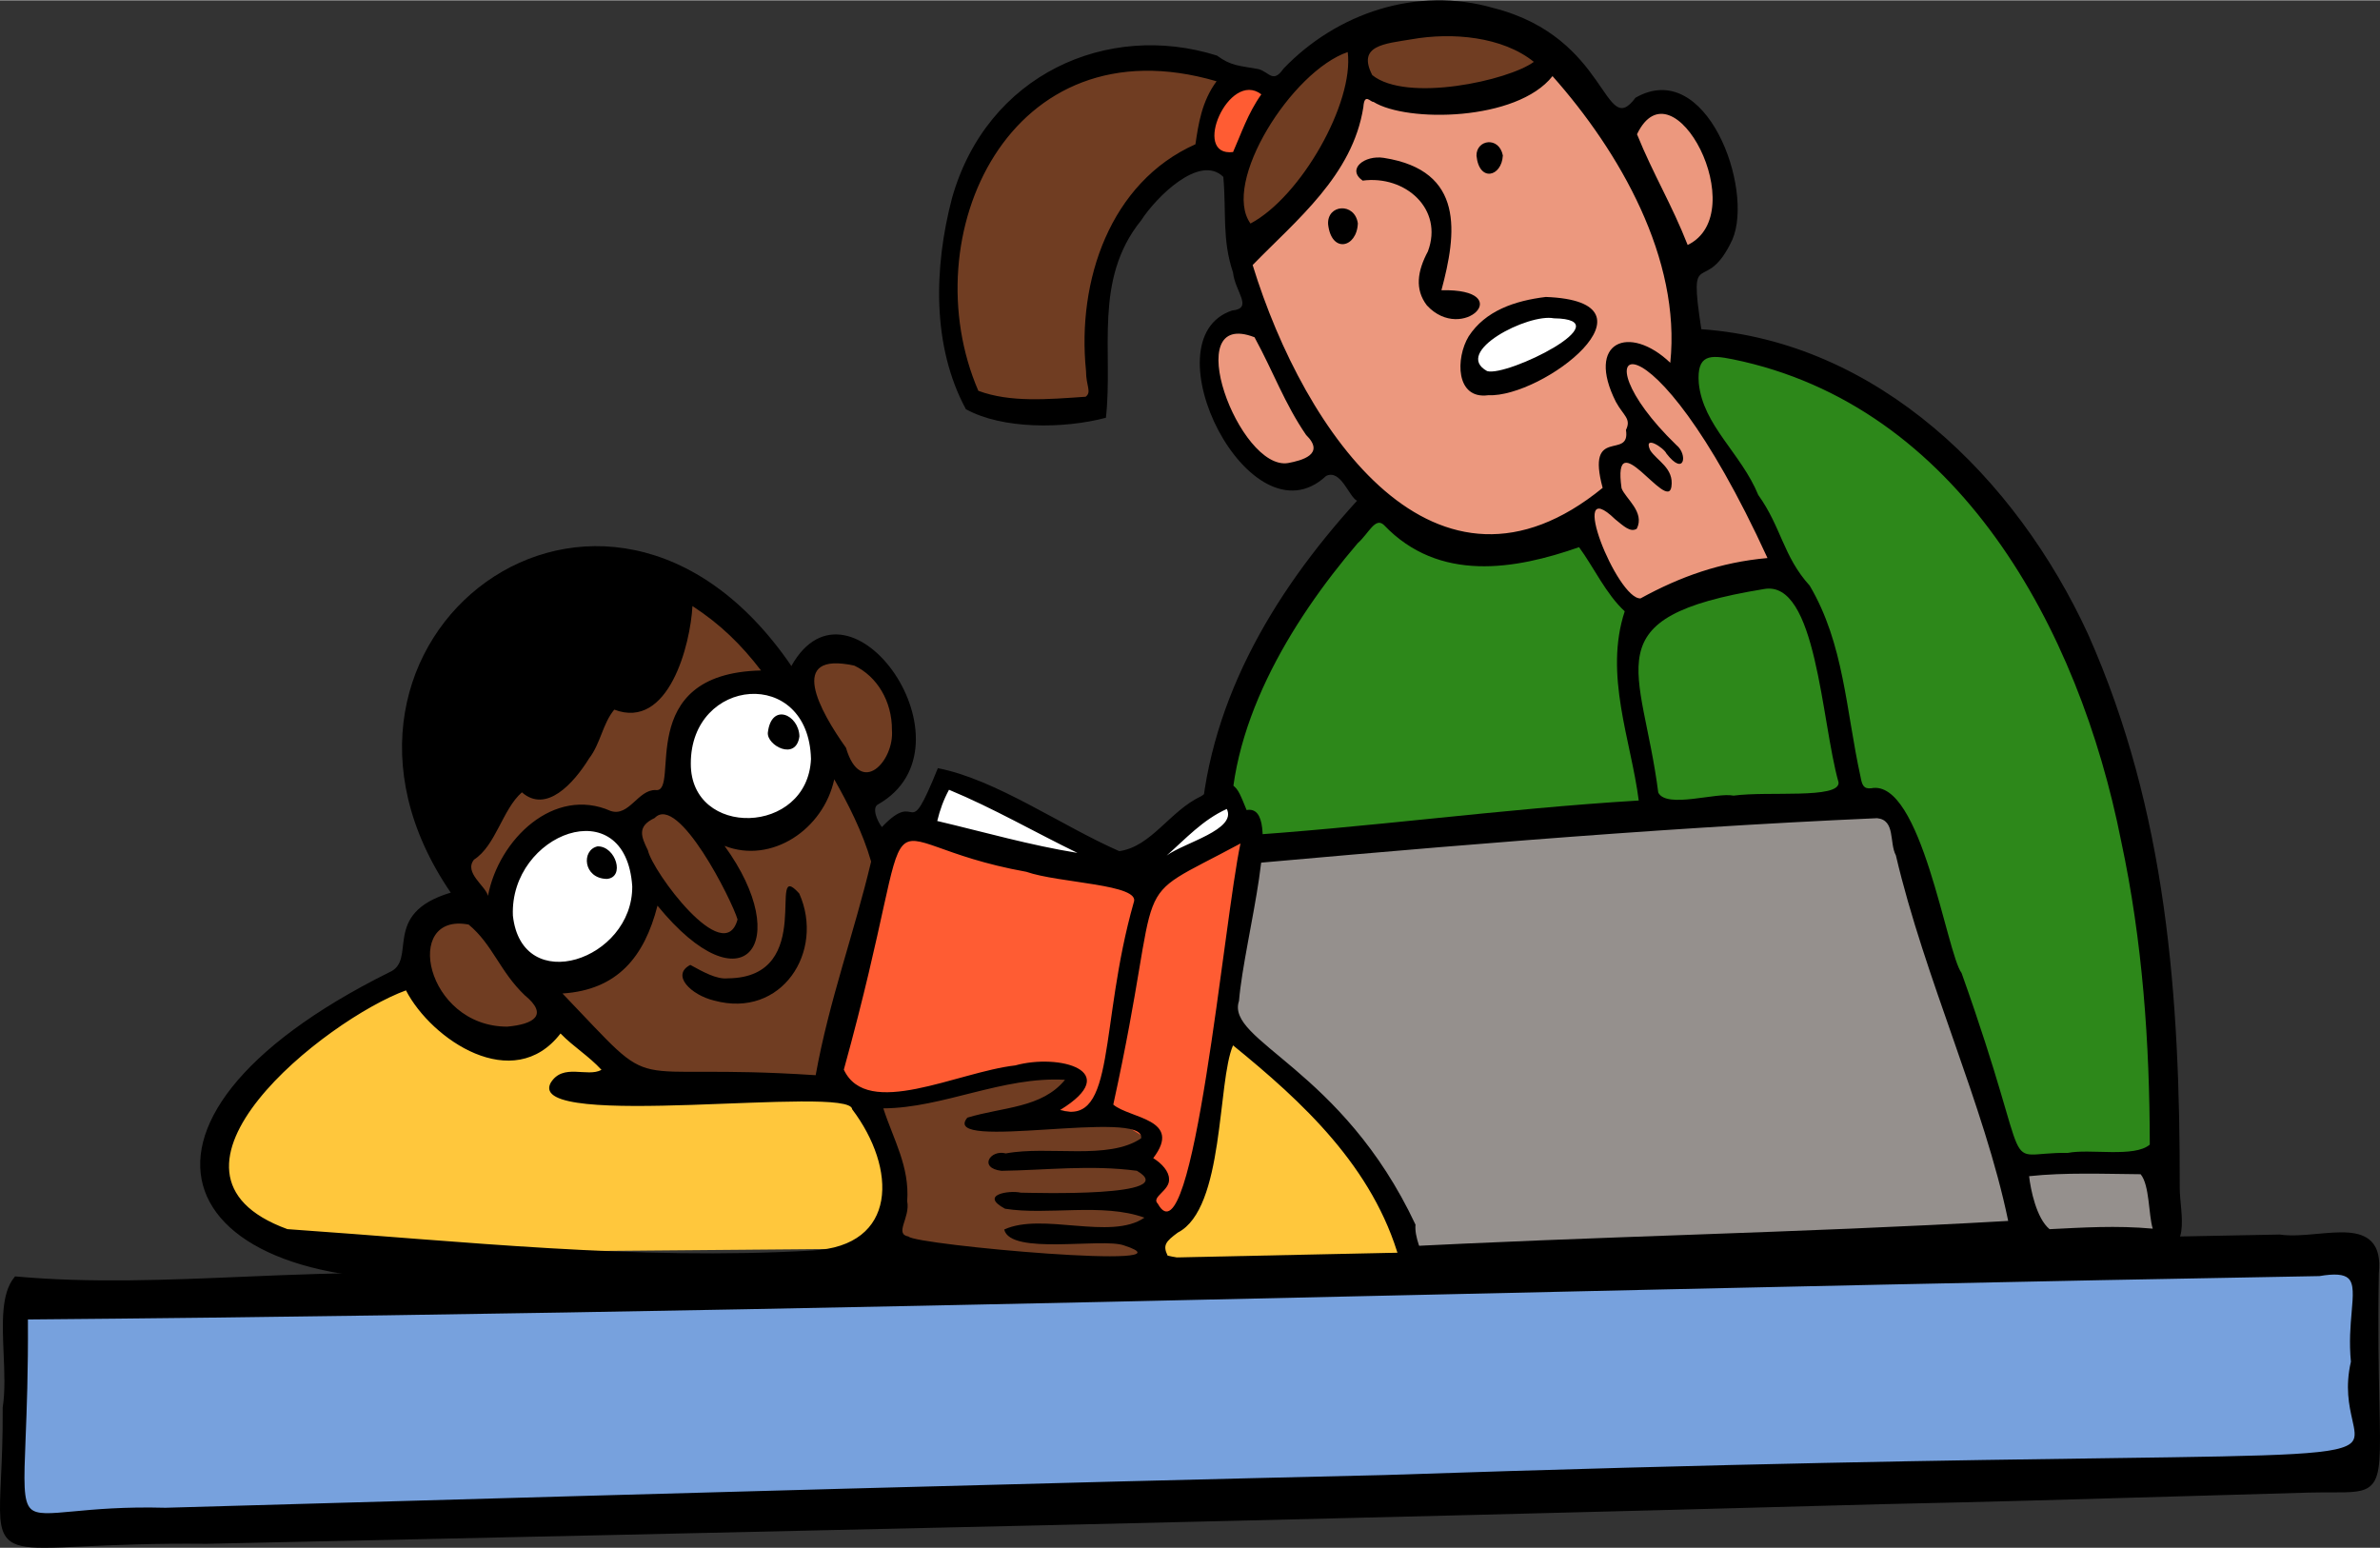<svg height="975" viewBox="0 0 1498.372 974.194" width="1499" xmlns="http://www.w3.org/2000/svg"><rect x="0" y="0" width="1498.372" height="974.194" fill="#333333" stroke="none"/><path d="m764.552 526.318s-2.86-130.071 118.183-223.515c121.044-93.444 186.626-85.018 186.626-85.018l73.476 11.298s104.824 60.544 113.648 91.336 66.783 93.73 79.671 168.715c12.888 74.984 26.947 284.49 26.947 284.49l-557.695-11.5z" fill="#2d881a"/><path d="m1363.103 726.64-98.276 7.364-75.552-223.781-12.461-6.881-445.219 38.515 84.289 245.185 547.219-6.173z" fill="#95908d"/><path d="m1030.604 390.131s66.716-31.634 82.152-31.048 1.761-10.545 1.761-10.545l-39.162-82.6-11.53-25.776-3.002-72.055s36.321-17.092 21.675-69.178c-14.645-52.086-59.167-22.37-59.167-22.37l-69.126-53.979-99.346 25.139-80.025 94.512 19.269 61.611s-22.553-1.251-27.006 4.061-10.51 70.102 24.838 83.588 44.173-5.049 44.173-5.049l53.072 49.674s70.397 20.479 96.074 3.05l12.888-3.05 32.463 54.016z" fill="#ec987e"/><path d="m941.887 206.356s24.26-22.262 40.55-14.438 18.047 8.798 18.047 8.798l-8.308 16.085s-47.93 23.948-56.718 24.534c-8.787.586-9.959-19.918-9.959-19.918l16.387-15.061z" fill="#fff"/><path d="m780.657 159.467s65.071-59.314 74.201-100.321l6.309-2.759s74.877 16.233 115.884-14.815c0 0-45.353-47.941-123.144-18.991l-49.086 33.807s-53.309-22.993-83.186-17.44-92.559 9.645-110.133 73.796-12.271 121.304 0 136.078 76.156 7.159 76.156 7.159l5.272-22.284s-5.272-57.706 11.716-85.958c16.989-28.253 45.108-48.493 45.108-48.493l29.572 7.372 1.33 52.851z" fill="#703d22"/><path d="m800.136 65.297-23.726 41.3-21.089-10.941 18.453-46.176 23.256 1.465z" fill="#ff5c33"/><path d="m854.345 315.053c-5.161-2.553-10.154-20.062-19.459-15.63-47.782 44.535-113.232-86.071-59.206-104.146 13.622-1.313 1.868-11.746.59-23.939-6.996-20.853-4.115-37.457-6.103-60.185-14.988-14.681-42.401 12.957-51.713 27.357-30.263 37.396-17.505 82.286-22.206 124.295-26.568 7.037-65.262 7.324-88.168-5.421-21.361-39.535-20.208-89.14-8.728-132.856 21.956-77.871 97.871-111.47 166.804-89.744 9.007 6.652 14.168 6.32 26.254 8.538 6.809 1.982 9.043 9.181 15.641-.315 33.587-35.037 84.076-52.114 132.366-38.119 72.803 18.596 69.164 83.493 89.224 56.446 44.592-25.614 74.716 57.219 61.034 89.259-17.12 36.846-27.985 1.696-19.576 56.451 111.139 7.892 198.18 93.641 243.45 191.932 49.777 111.778 57.939 228.929 57.74 348.835.131 15.981 8.446 42.95-17.777 38.937-77.532-.587-150.044 7.785-227.617 8.192-90.126 2.825-173.418 5.052-263.306 7.432-22.558-3.363-47.721 12.694-57.792-13.069-21.203-51.995-31.452-102.811-51.917-155.533-8.067-32.831-29.953-66.497-28.331-97.194 6.33-10.988 24.277.083 29.953-10.549 3.496-80.977 44.688-151.52 98.844-210.976zm-113.581 232.61c109.873 290.851 53.643 232.896 131.17 237.533 133.206-7.169 257.705-9.059 392.357-16.762-14.889-72.27-52.703-153.032-70.701-230.136-4.29-7.951-.143-22.197-11.782-23.407-146.437 6.423-294.191 19.493-441.044 32.772zm561.145 177.941c13.837-2.782 41.908 3.121 51.522-5.225-.094-64.248-4.493-127.908-18.034-191.123-26.477-133.531-102.477-274.322-244.541-303.277-14.225-2.845-22.735-3.242-21.347 15.111 2.68 26.613 26.636 44.027 37.442 70.335 14.561 20.288 15.663 38.683 32.386 57.082 21.641 36.638 22.781 78.399 31.983 120.264.925 5.009 1.798 7.866 6.712 7.281 31.533-6.245 47.566 104.139 56.908 116.297 48.117 134.982 21.803 112.649 66.968 113.254zm-250.358-497.418c6.842-65.532-31.89-132.887-74.14-180.467-22.349 28.443-91.834 29.317-112.76 16.193-1.716.376-5.662-6.042-6.328 3.305-6.707 43.017-42.324 71.256-69.7 99.436 32.729 106.371 115.601 225.831 220.351 140.271-10.689-39.509 17.741-17.068 14.677-36.451 3.488-7.136-1.552-8.914-6.335-17.672-19.179-37.914 8.395-49.244 34.235-24.615zm-19.857 275.571c-4.791-37.737-21.994-79.118-8.816-119.119-11.677-10.68-19.512-27.77-28.759-40.368-40.202 14.096-88.117 22.458-122.854-13.972-5.476-5.164-9.49 5.286-16.519 11.498-42.6 49.822-83.238 117.032-79.696 184.522 85.264-5.352 169.853-17.313 256.645-22.56zm-265.773-452.791c-130.765-38.341-191.898 97.785-149.992 194.863 20.196 7.497 43.705 5.363 67.569 3.734 3.943-3.082.247-6.488.215-16.346-5.781-56.602 15.11-118.596 68.888-142.594 1.865-12.507 3.901-26.943 13.321-39.657zm325.478 449.725c21.772-2.973 66.892 2.291 66.101-8.324-10.975-38.622-13.819-127.956-47.089-121.712-109.054 17.754-76.546 48.669-66.42 128.13 5.265 10.257 36.561-.328 47.409 1.906zm21.357-149.578c-75.53-164.855-123.367-134.956-57.347-71.113 7.267 5.802 5.18 20.123-6.286 5.322-1.482-3.554-14.78-12.167-10.236-2.119 4.253 6.758 15.158 11.249 13.369 23.132-2.583 16.133-37.437-41.923-31.375.816 2.408 6.513 14.874 14.969 9.581 25.518-4.03 2.542-8.419-1.806-13.636-6.003-30.906-29.946 1.321 50.635 16.004 49.851 25.044-13.745 50.32-22.756 79.925-25.404zm-264.273-318.54c-35.244 12.009-79.651 82.368-61.211 107.956 31.835-16.928 65.253-76.033 61.211-107.956zm-37.589 258.744c8.495-1.579 23.852-5.447 11.354-17.733-13.551-19.806-20.433-39.423-32.443-61.471-48.001-18.592-9.653 84.15 21.089 79.204zm154.775-252.574c-19.805-15.95-51.381-18.713-76.829-14.234-17.259 2.884-34.532 3.779-24.912 22.572 21.648 17.494 85.753 3.44 101.741-8.338zm389.638 734.55c-2.697-8.609-1.924-27.423-7.639-34.261-22.637-.188-47.657-1.208-70.208 1.233.922 8.237 4.541 26.478 12.886 33.359 20.753-1.014 41.806-2.425 64.961-.331zm-292.804-619.273c41.271-19.971-9.253-117-31.898-69.706 10.358 25.53 21.878 44.144 31.898 69.706zm-268.4-94.832c-20.405-15.652-44.354 39.543-17.804 36.333 4.989-11.156 9.241-24.293 17.804-36.333z"/><path d="m936.856 248.625c-20.493 2.71-20.53-23.38-12.221-37.082 10.452-16.06 28.877-22.398 48.536-24.794 76.266 2.843-1.488 63.398-36.315 61.877zm41.411-48.432c-16.128-3.208-63.946 21.17-42.024 33.228 12.501 3.781 86.084-32.61 42.024-33.228z"/><path d="m871.165 99.182c51.245 7.96 45.921 47.625 36.313 83.336 48.229-1.075 13.311 33.941-9.163 9.529-7.775-10.149-5.921-21.713.64-33.956 10.012-26.699-14.238-48.131-41.066-44.581-10.274-7.24 1.211-16.205 13.277-14.329z"/><path d="m854.859 140.409c-.602 15.457-16.679 19.175-18.73.567-.703-12.628 16.812-13.896 18.73-.567z"/><path d="m929.549 97.778c-.097-10.106 14.138-12.322 16.603-.125-.718 13.491-14.951 17.042-16.603.125z"/><path d="m895.281 802.843s-62.012-136.737-125.029-150.968-490.076-46.544-490.076-46.544l-65.025 30.555-75.57 68.201v45.154l54.481 39.615 357.054-3.001 344.166 16.989z" fill="#ffc73c"/><path d="m555.478 532.621-9.05-23.546 9.681-18.645s29.083-29.116 0-60.165c-29.083-31.048-45.536-14.688-45.536-14.688l-7.287 6.487-84.566-54.627-147.19 88.861 2.494 72.917 18.16 41.06-26.947 17.026 2.343 44.347 55.277 26.254 26.965-11.777 51.324 37.212h121.849l32.482-150.716z" fill="#703d22"/><path d="m721.245 557.762-152.21-34.019-7.419 1.644-44.185 157.071 203.814 99.514 30.989-29.216 40.233-230.978z" fill="#ff5c33"/><path d="m542.914 695.866 107.204-19.17 28.2 2.712-24.685 16.458 50.966 10.206 16.646 10.071v15.231l5.029 11.13-5.029 20.003 5.029 5.773v30.479l-175.159-12.904 12.888-38.078z" fill="#703d22"/><g fill="#fff"><path d="m424.286 492.215s0-83.918 65.465-61.95c0 0 44.815 27.091 30.755 55.724s-50.087 39.398-50.087 39.398z"/><path d="m385.183 518.818s-14.938-12.104-38.224 1.955-33.831 46.572-33.831 46.572-1.541 58.615 38.664 50.966 46.251-31.011 46.251-31.011l2.078-48.89z"/><path d="m705.743 542.874-110.106-52.444-15.817 32.518 141.425 30.179 59.737-34.309-7.81-16.498z"/></g><path d="m555.209 520.488c-3.005-3.843-6.538-12.349-2.309-14.343 63.95-36.547-17.726-153.071-54.67-87.078-117.982-172.843-322.936-15.883-214.451 142.69-44.549 13.288-20.375 42.504-38.878 50.245-190.702 94.834-137.456 208.335 56.804 191.802 113.278 5.818 171.014 10.535 266.568-4.161 111.403 4.91 216.21 21.518 325.953 13.481 15.182-4.355-4.528-26.995-3.075-42.335-46.22-98.539-119.663-115.491-111.119-140.86 3.386-40.463 28.651-124.554 4.799-120.151-6.578-15.717-7.403-22.877-28.674-8.704-19.835 9.389-31.228 31.681-51.502 34.575-36.265-15.869-77.771-45.236-114.214-52.238-20.256 50.026-11.189 11.625-35.231 37.078zm-176.54 152.836c-8.962 4.971-24.298-4.549-32.03 8.264-16.052 30.383 189.035.919 189.851 16.535 28.11 37.11 29.092 86.074-25.083 88.951-111.307 6.364-219.481-5.785-330.475-13.476-97.607-35.599 24.423-131.997 74.653-150.31 16.137 31.172 67.583 65.724 97.306 27.138 8.201 8.481 17.777 14.133 25.778 22.898zm288.697 25.307c40.428-24.755-.807-35.703-28.159-28.107-36.569 4.173-93.225 34.145-107.958 2.681 52.711-190.839 7.678-143.782 114.89-124.563 20.492 7.2 72.438 7.767 67.62 19.306-21.985 77.354-10.863 140.96-46.393 130.682zm-253.436-128.665c54.124 66.185 86.493 23.352 42.208-37.661 29.666 11.599 62.286-10.377 69.082-41.876 8.484 14.935 17.94 33.31 23.21 51.777-10.716 45.131-26.517 87.768-34.909 134.489-127.784-8.411-94.843 15.778-159.409-51.44 34.508-2.243 51.551-22.929 59.819-55.29zm362.354 87.936c43.602 35.479 88.342 76.534 104.843 135.072-8.155 10.464-35.75 3.467-52.369 3.817-32.797-4.143-61.758 1.27-93.674-6.524-3.211-6.625-1.062-8.946 6.445-14.505 29.46-15.048 24.756-94.952 34.755-117.86zm-105.777 21.683c-14.581 17.868-39.095 17.049-61.482 23.834-18.275 21.899 112.813-6.21 109.398 13.01-20.621 13.999-58.206 4.476-85.175 9.508-9.841-2.643-17.404 9.225-2.76 10.957 27.52-.388 56.243-3.887 85.267-.026 28.925 16.867-65.499 13.869-73.153 13.775-7.134-1.658-26.417 1.299-9.836 10.123 26.652 4.271 61.412-3.886 87.749 5.612-21.204 14.626-64.467-3.593-88.282 7.473 3.804 16.393 61.531 5.054 75.41 10.002 49.301 16.001-131.909-.387-135.621-5.586-9.308-1.656 1.186-11.726-.87-22.247 1.581-21.879-8.638-38.71-15.042-58.451 37.566-.193 75.097-20.234 114.398-17.983zm110.475-148.778c-10.299 47.25-29.872 267.158-52.061 226.777-4.492-4.219 7.867-8.273 7.059-15.712-.079-4.501-4.244-9.425-9.937-12.973 18.83-24.692-14.715-24.861-25.158-33.699 33.617-153.105 5.583-124.223 80.096-164.393zm-345.028-149.459c17.475 11.349 30.741 24.298 43.16 40.554-81.395 1.826-50.104 77.368-66.361 75.286-11.054-.36-16.675 16.948-28.262 13.17-35.672-15.813-70.519 17.875-77.278 53.436-1.362-6.172-15.319-14.613-8.809-22.791 13.768-8.847 17.909-31.633 30.176-42.395 15.279 13.416 32.487-5.459 42.287-21.311 7.286-9.466 8.494-21.839 15.863-30.754 34.24 13.119 47.926-40.885 49.225-65.195zm-37.912 176.461c.339 46.386-69.487 69.86-75.138 18.437-2.141-51.774 71.11-79.637 75.138-18.437zm36.871-77.293c-.09-54.451 74.178-61.414 75.661-2.942-2.052 48.254-75.855 50.031-75.661 2.942zm-115.572 165.609c-51.485-.019-66.13-72.226-24.298-64.265 15.152 12.57 19.578 29.472 35.287 44.476 15.292 12.532 5.656 18.298-10.989 19.789zm242.193-186.748c1.573 19.527-19.723 42.564-28.944 11.15-16.388-22.974-37.587-61.045 5.28-51.678 14.277 6.723 23.801 22.517 23.664 40.528zm-97.198 119.275c-8.441 30.987-53.572-30.245-56.437-43.533-4.239-8.681-7.002-15.078 4.274-20.349 14.833-15.696 48.818 52.207 52.163 63.882zm125.717-61.999c1.725-7.12 3.952-13.245 7.406-19.656 27.946 11.582 53.893 26.667 80.859 39.75-29.645-4.767-58.343-13.023-88.265-20.094zm182.303-7.578c6.423 13.091-26.815 21.192-37.855 29.336 11.942-10.567 22.681-22.468 37.855-29.336z"/><path d="m458.267 615.709c-7.26.796-15.935-4.257-23.668-8.455-12.38 6.429.541 18.977 14.974 22.439 42.527 11.631 69.859-30.925 53.614-67.37-21.395-23.742 11.846 52.917-44.92 53.386z"/><path d="m381.995 553.127c11.725-.912 5.688-20.686-5.763-20.504-10.326 2.215-9.202 20.181 5.763 20.504z"/><path d="m503.287 463.35c-.369-13.616-17.6-21.496-19.87-2.396-.82 8.095 17.795 18.17 19.87 2.396z"/><path d="m16.09 829.007c1.193 163.324-26.702 118.353 88.064 121.478 256.628-7.271 510.336-14.677 767.189-20.586 754.226-25.257 590.128 12.746 610.21-72.754-3.914-38.577 14.062-61.559-21.554-55.44-483.511 8.392-961.69 23.32-1443.908 27.302z" fill="#77a1dd"/><path d="m1498.016 883.51c-.421-19.466-1-46.125-.377-82.133.971-9.282-.576-15.842-4.736-20.057-7.107-7.205-20.18-6.015-34.011-4.751-8.087.737-16.444 1.498-23.695.435-188.708 3.532-380.532 7.663-566.036 11.659-203.737 4.388-414.408 8.928-621.332 12.676-31.378-.435-63.624.919-94.806 2.238-47.272 2.002-96.146 4.071-142.738-.161l-.778-.069-.496.602c-8.334 10.146-7.551 28.567-6.724 48.067.496 11.639 1.008 23.675-.57 33.752l-.017.236c.109 18.311-.553 32.761-1.089 44.371-.994 21.661-1.495 32.531 4.422 38.448 4.143 4.143 10.976 5.37 22.883 5.37 6.583 0 14.718-.377 24.804-.841 18.389-.847 43.584-2.017 77.388-1.656 343.686-7.421 699.072-15.093 1055.315-24.963 66.294-1.394 128.973-3.229 195.331-5.171 24.113-.706 48.355-1.417 72.877-2.106 5.145-.118 9.697-.107 13.707-.109 13.583.009 21.05.026 25.651-4.667 6.004-6.128 5.719-19.313 5.027-51.17zm-1480.443-53.039c300.341-2.495 604.45-9.348 898.545-15.974 177.979-4.013 362.017-8.159 544.13-11.336 9.559-1.642 15.332-1.19 18.172 1.423 3.659 3.368 3.008 10.855 2.106 21.22-.743 8.533-1.668 19.14-.467 31.246-3.711 16.029-1.08 27.789.841 36.385 1.472 6.577 2.443 10.921.086 13.903-6.681 8.458-40.606 8.919-153.008 10.446-93.052 1.262-233.675 3.172-456.671 10.639-225.776 5.194-453.718 11.676-674.155 17.945l-92.959 2.642c-25.98-.7-44.492 1.023-58.02 2.29-14.727 1.371-22.831 2.132-26.743-1.579-4.892-4.635-4.402-17.032-3.325-44.192.709-17.867 1.674-42.245 1.466-75.058z"/></svg>
